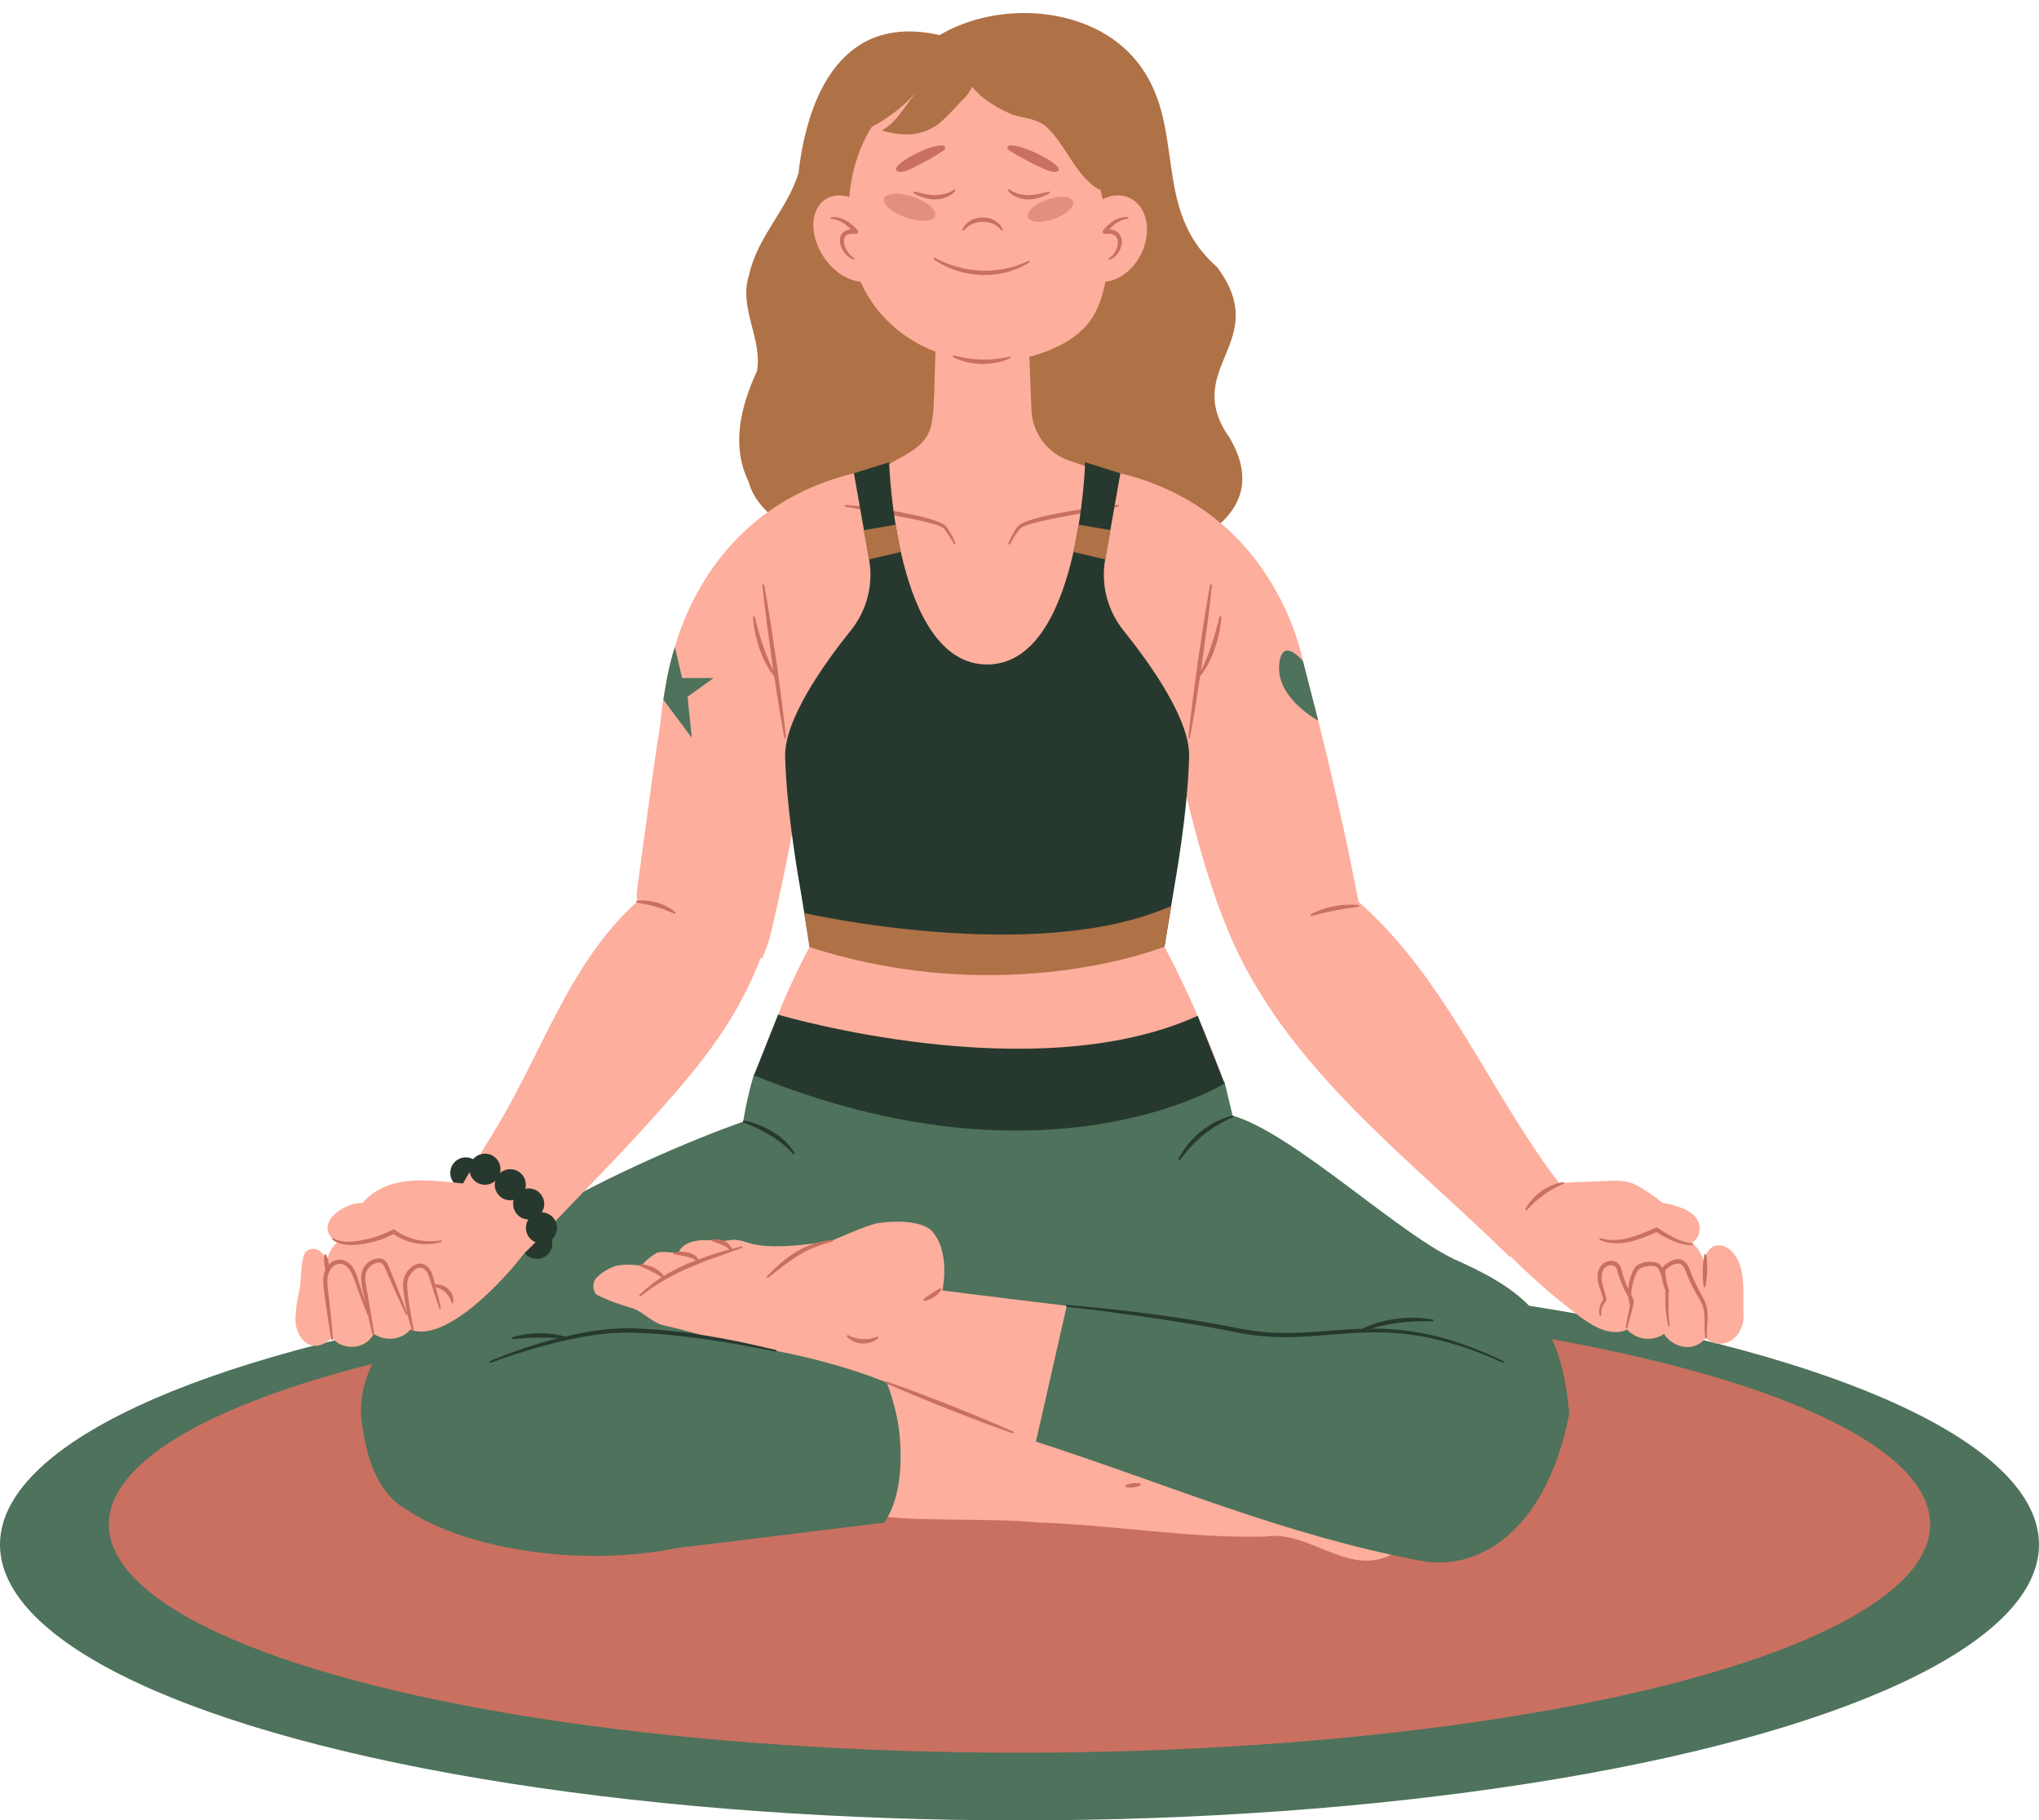 <?xml version="1.0" encoding="UTF-8"?><svg xmlns="http://www.w3.org/2000/svg" xmlns:xlink="http://www.w3.org/1999/xlink" height="446.5" preserveAspectRatio="xMidYMid meet" version="1.0" viewBox="0.0 -3.2 500.0 446.5" width="500.0" zoomAndPan="magnify"><g><g><g><g id="change1_1"><ellipse cx="250" cy="375.653" fill="#4e725b" rx="250" ry="67.638"/></g><g id="change2_1"><ellipse cx="250" cy="370.704" fill="#c97061" rx="223.308" ry="55.996"/></g></g><g><g id="change3_1"><path d="M301.589,104.29c-12.318-17.358,10.687-23.455-3.173-42.028 c-16.484-14.33-7.009-34.733-19.685-50.449 C267.663-1.882,244.849-3.188,230.418,5.411 c-23.571-5.366-32.368,14.224-34.628,33.952 c-2.809,8.936-10.133,15.616-12.116,24.929 c-2.609,8.015,3.341,15.625,1.962,23.466 c-3.9,8.578-6.471,18.213-2.049,27.242 C191.972,146.948,326.405,146.876,301.589,104.29z" fill="#af7146"/></g><g id="change4_1"><path d="M271.884,113.899c-2.841-1.725-6.244-3.043-9.357-4.012 c-5.546-1.726-9.38-6.784-9.602-12.589l-0.616-16.067 c0,0-11.197-0.555-16.838-1.059c-1.507,0.308-5.718-1.036-5.987,0.681 c-1.228,27.508,2.344,22.13-21.067,34.821 c9.986,34.21,52.946,44.506,64.168,3.206 C273.055,118.935,272.312,114.234,271.884,113.899z" fill="#fdae9c"/></g><g id="change4_2"><path d="M286.258,170.465c10.931-2.06,23.027-12.148,33.424-10.668 c5.084,19.018,9.759,38.873,13.459,58.188 c21.74,19.104,32.312,47.26,49.836,69.859 c0.28,0.008,0.514,0.4,0.359,0.66c0.184,0.235-0.007,0.607-0.282,0.52 c-2.666,2.464-10.603,17.082-13.01,15.894 c-23.291-22.874-50.925-43.448-65.865-73.145 c-8.772-17.757-13.378-40.029-17.894-59.918 C285.687,171.625,285.516,170.733,286.258,170.465z" fill="#fdae9c"/></g><g id="change4_3"><path d="M288.455,174.336l31.226-14.539c0,0-5.952-37.493-44.942-46.915 l-32.672-6.022l-32.672,6.022c-38.99,9.423-44.942,46.915-44.942,46.915 l31.226,14.539c-1.349,21.007,2.817,54.757,2.817,54.757l-0.364,0.664 c-16.869,32.605-12.001,41.557-16.997,65.747l-0.287,1.39l61.218,47.59 l58.229-51.555l-0.658-32.184c-3.989-10.884-8.695-21.492-14.087-31.754v-0 C285.551,228.991,289.804,195.342,288.455,174.336z" fill="#fdae9c"/></g><g id="change2_3"><path d="M207.424,120.639c2.473,0.196,4.931,0.496,7.386,0.833 c2.454,0.339,4.897,0.762,7.338,1.213c2.429,0.516,4.864,1.015,7.247,1.834 c0.595,0.209,1.185,0.442,1.768,0.756c0.145,0.081,0.291,0.155,0.435,0.268 c0.143,0.091,0.288,0.212,0.425,0.378c0.229,0.287,0.365,0.526,0.543,0.798 c0.65,1.072,1.281,2.147,1.721,3.349c0.039,0.105-0.015,0.222-0.121,0.26 c-0.098,0.036-0.205-0.008-0.251-0.099l-0.008-0.015 c-0.542-1.07-1.221-2.108-1.943-3.09c-0.175-0.234-0.367-0.526-0.536-0.708 c-0.065-0.072-0.157-0.147-0.281-0.217c-0.103-0.076-0.237-0.136-0.365-0.199 c-0.519-0.247-1.092-0.446-1.673-0.617c-2.33-0.689-4.75-1.192-7.168-1.647 c-2.414-0.496-4.848-0.905-7.278-1.342l-7.298-1.304 c-0.124-0.022-0.206-0.14-0.184-0.264 C207.203,120.71,207.31,120.631,207.424,120.639z M247.385,130.34 c0.112,0.056,0.248,0.012,0.305-0.1l0.008-0.016 c0.539-1.066,1.216-2.107,1.935-3.089c0.175-0.234,0.367-0.527,0.534-0.708 c0.063-0.07,0.154-0.145,0.277-0.214c0.102-0.075,0.235-0.136,0.363-0.199 c0.517-0.247,1.09-0.447,1.67-0.619c2.327-0.693,4.747-1.2,7.164-1.659 c2.413-0.5,4.847-0.913,7.276-1.353l7.297-1.316 c0.101-0.019,0.175-0.111,0.167-0.216c-0.009-0.112-0.107-0.196-0.219-0.187 c-2.473,0.192-4.931,0.488-7.386,0.821c-2.455,0.335-4.898,0.754-7.34,1.201 c-2.43,0.512-4.865,1.007-7.251,1.823c-0.596,0.208-1.187,0.441-1.771,0.754 c-0.146,0.081-0.292,0.155-0.437,0.268c-0.143,0.091-0.29,0.213-0.429,0.38 c-0.231,0.289-0.367,0.526-0.545,0.798c-0.652,1.072-1.284,2.145-1.728,3.35 C247.235,130.166,247.281,130.287,247.385,130.34z" fill="#c97061"/></g><g id="change1_2"><path d="M319.54,159.044c0,0-4.743-6.027-5.759-0 c-1.473,8.737,9.474,14.502,9.474,14.502L319.54,159.044z" fill="#4e725b"/></g><g id="change4_4"><path d="M271.281,49.999c-0.673-4.024-1.718-8.035-2.872-11.968 c-1.128-3.846-2.522-7.667-4.569-11.17c-1.765-3.02-4.043-5.833-6.829-7.985 c-3.037-2.345-6.511-3.665-10.204-4.371 c-6.54-1.251-14.031-1.474-19.785,1.885c-0.192,0.112-0.367,0.236-0.549,0.355 c-4.389,1.919-8.221,5.134-11.077,8.856c-4.359,5.679-6.612,12.697-7.178,19.926 c-0.585,7.454,0.211,15.745,3.885,22.59 c3.419,6.37,9.151,11.437,15.739,14.317 c7.201,3.148,15.192,3.851,22.658,2.309 c6.918-1.428,14.679-4.773,18.064-11.241c1.754-3.352,2.585-7.297,3.024-11.08 C272.063,58.315,271.972,54.133,271.281,49.999z" fill="#fdae9c"/></g><g id="change4_5"><path d="M341.507,366.711c-37.368-21.068-86.104-36.653-126.932-35.834 c-2.236,12.121-3.499,25.005-3.384,37.215l0,0 c13.298,2.258,29.487,0.813,43.73,2.157c18.506,0.611,36.833,3.918,55.374,3.428 c10.423-1.604,19.503,9.115,29.808,4.95 C344.934,376.807,346.735,369.13,341.507,366.711z" fill="#fdae9c"/></g><g id="change1_3"><path d="M220.409,347.119c-0.668-4.575-2.012-8.982-3.737-13.274 c3.215,0.822-5.525-9.057-6.046-9.819 c-9.04-10.389-15.744-48.588-28.255-52.152 c-23.922,8.367-96.867,40.107-93.766,72.779 c0.965,8.263,3.296,17.906,10.987,22.382 c15.977,10.555,44.808,13.931,66.385,9.451 c14.331-1.703,36.349-4.454,50.888-6.236 C221.099,363.937,221.312,354.685,220.409,347.119z" fill="#4e725b"/></g><g id="change1_4"><path d="M184.879,260.35c0,0-5.343,16.627-3.615,33.674 c0,0,6.322,44.716,62.61,44.716c0.782,0,1.554-0.009,2.317-0.027 c37.288-0.88,64.113-34.479,55.881-69.026l-1.775-7.447 C300.297,262.239,239.911,250.774,184.879,260.35z" fill="#4e725b"/></g><g id="change5_3"><path d="M190.803,245.667c0,0,62.62,18.629,102.895,0.281l6.598,16.594 c0,0-43.465,27.296-115.418-1.99L190.803,245.667z" fill="#27392e"/></g><g id="change1_5"><path d="M384.797,343.627c-1.882-22.598-10.064-29.659-26.73-37.33 c-13.969-5.701-40.827-31.702-55.995-35.913 c-11.779-3.27-59.651,34.644-59.072,36.413 c4.63,14.158,9.527,30.061,11.031,43.587 c32.807,10.63,60.427,22.773,94.213,29.213 C363.244,382.455,379.359,371.5,384.797,343.627z" fill="#4e725b"/></g><g id="change5_4"><circle cx="131.645" cy="301.768" fill="#27392e" r="3.809"/></g><g id="change5_5"><circle cx="114.222" cy="284.48" fill="#27392e" r="3.809"/></g><g id="change4_6"><path d="M198.453,170.465c-1.45-0.506-2.971-0.82-4.436-1.289 c-1.41-0.452-2.808-0.945-4.199-1.462c-2.849-1.058-5.659-2.226-8.487-3.345 c-2.75-1.088-5.52-2.145-8.345-2.993c-2.684-0.806-5.654-1.705-8.428-1.581 c-0.036-0.008-0.068-0.003-0.105,0.002c-0.059,0.003-0.178,0.004-0.178,0.004 l-0.137,0.528c0,0-1.464,6.774-1.855,10.855 c-0.37,3.858-1.11,7.677-1.635,11.52c-1.03,7.549-2.094,15.093-3.107,22.645 c-0.287,2.138-0.582,4.275-0.863,6.414c-0.263,2.006-0.698,4.169-0.472,6.221 c-1.996,1.782-3.866,3.701-5.621,5.72c-3.538,4.069-6.62,8.524-9.394,13.158 c-6.354,10.612-11.215,22.08-17.313,32.842 c-1.763,3.113-3.663,6.14-5.506,9.203c-0.92,1.529-1.819,3.071-2.733,4.603 c-0.849,1.423-1.763,2.821-2.452,4.333c-0.269,0.009-0.46,0.37-0.314,0.631 c0.006,0.01,0.013,0.019,0.019,0.029c-0.01,0.026-0.024,0.05-0.034,0.075 c-0.095,0.245,0.143,0.519,0.366,0.445c0.393,0.555,0.862,1.061,1.298,1.581 c0.619,0.74,1.233,1.482,1.858,2.216c1.248,1.467,2.485,2.943,3.711,4.429 c1.216,1.473,2.42,2.955,3.613,4.446c0.6,0.75,1.193,1.505,1.795,2.253 c0.55,0.683,0.892,1.301,1.822,1.141c0.026-0.004,0.045-0.016,0.069-0.022 c0.132,0.002,0.269-0.039,0.395-0.151c2.682-2.401,5.104-5.119,7.588-7.721 c2.438-2.554,4.873-5.111,7.314-7.662c4.768-4.983,9.607-9.903,14.244-15.011 c8.172-9.002,16.35-17.998,22.647-28.487c1.756-2.926,3.345-5.955,4.764-9.069 c0.722-1.585,1.406-3.188,2.03-4.818c0.048-0.125,0.091-0.251,0.138-0.376 c0.081,0.158,0.353,0.199,0.431,0.024c0.793-1.792,1.422-3.537,1.917-5.447 c0.512-1.973,0.947-3.972,1.398-5.962c0.888-3.914,1.732-7.84,2.533-11.776 c1.617-7.946,3.044-15.932,4.256-23.968c0.348-2.307,0.674-4.617,0.988-6.93 c0.152-1.123,0.292-2.247,0.413-3.375c0.089-0.823,0.205-1.653,0.11-2.483 C199.137,171.625,199.221,170.733,198.453,170.465z" fill="#fdae9c"/></g><g fill="#27392e" id="change5_1"><circle cx="118.922" cy="283.581" r="3.809"/><circle cx="125.131" cy="287.39" r="3.809"/><circle cx="129.642" cy="292.098" r="3.809"/><circle cx="132.772" cy="297.959" r="3.809"/></g><g id="change4_7"><path d="M128.837,301.823c-3.405-4.719-6.963-12.472-12.154-14.481 c-9.44-0.633-20.666-3.504-27.781,4.484c-5.057,0.025-12.367,5.448-6.262,9.805 c-1.431,1.14-2.068,2.787-2.517,4.488c-0.741-1.903-2.358-3.978-4.812-2.553 c-1.628,0.945-1.347,6.71-1.791,9.141c-0.557,3.052-0.758,2.804-1.044,7.102 c-0.349,5.232,4.027,9.819,8.957,5.111c2.646,3.319,8.303,2.881,10.202-0.946 c2.797,1.84,6.822,1.58,8.981-1.067c8.569,3.491,23.06-12.224,27.839-18.6 C128.794,304.091,129.109,302.289,128.837,301.823z" fill="#fdae9c"/></g><g id="change4_8"><path d="M368.694,301.823c1.322-2.721,2.816-5.344,4.502-7.844 c0.817-1.212,1.673-2.399,2.566-3.555c0.44-0.569,0.883-1.138,1.349-1.685 c0.475-0.556,0.967-1.259,1.639-1.583c0.228-0.11,0.543-0.017,0.685,0.187 c1.049-0.282,2.121-0.344,3.239-0.4c1.429-0.072,2.858-0.147,4.289-0.207 c2.785-0.116,5.57-0.233,8.356-0.33c2.538-0.089,4.72,0.217,6.949,1.624 c1.849,1.167,3.716,2.375,5.385,3.797c0.235,0.021,0.47,0.069,0.701,0.111 c0.716,0.13,1.423,0.303,2.125,0.508c1.237,0.362,2.515,0.791,3.633,1.47 c1.074,0.652,1.988,1.572,2.412,2.766c0.41,1.155,0.341,2.504-0.265,3.529 c-0.3,0.508-0.801,1.086-1.387,1.421c0.436,0.27,0.841,0.737,1.082,1.019 c0.651,0.758,1.135,1.645,1.524,2.554c0.129,0.301,0.243,0.607,0.35,0.916 c0.556-1.903,1.391-3.821,3.54-3.87c2.854-0.065,4.791,2.965,5.472,5.397 c0.855,3.052,0.668,6.354,0.65,9.447c-0.01,1.699,0.259,3.306-0.314,4.931 c-0.464,1.315-1.21,2.494-2.329,3.328c-1.201,0.896-2.781,1.243-4.296,0.868 c-0.826-0.205-1.701-0.636-2.198-1.3c-0.948,1.198-2.324,2.048-3.894,2.241 c-1.582,0.195-3.243-0.309-4.57-1.255c-0.691-0.492-1.297-1.083-1.759-1.797 c-0.029-0.044-0.045-0.09-0.071-0.135c-0.265,0.177-0.539,0.339-0.818,0.473 c-1.399,0.674-3.022,0.915-4.593,0.572c-1.392-0.303-2.677-1.076-3.674-2.113 c-1.926,1.044-4.664,0.618-6.641-0.221c-3.079-1.306-5.806-3.628-8.424-5.695 c-2.829-2.234-5.576-4.572-8.235-7.009c-1.304-1.195-2.587-2.414-3.847-3.655 c-0.923-0.909-2.338-2.075-2.75-3.384 C368.714,302.727,368.467,302.289,368.694,301.823z" fill="#fdae9c"/></g><g id="change4_9"><path d="M261.597,317.078l-7.567,33.305c0,0-18.35-7.314-37.257-14.755 c-18.393-7.239-36.452-8.963-39.515-9.828 c-3.642-1.161-10.737-3.116-14.405-3.901c-3.045-0.651-5.134-3.481-8.088-4.321 c-2.954-0.84-5.838-1.875-8.603-3.309c-0.671-0.885-1.087-2.579,0.015-3.965 c0.806-0.802,2.267-2.172,5.006-3.068c2.831-0.552,6.139,0,6.139,0 s0.909-1.383,3.438-2.998c1.275-0.814,5.576,0.001,5.576,0.001 s0.714-3.922,8.459-3.191c5.619,0.53,3.377-1.095,9.236,0.719 c6.314,1.955,20.052-0.688,20.052-0.688s8.333-3.756,11.13-4.257 c3.222-0.577,10.894-0.862,13.426,2.045c3.288,3.776,3.321,10.098,2.449,14.444 C240.754,314.572,261.597,317.078,261.597,317.078z" fill="#fdae9c"/></g><g id="change2_4"><path d="M221.309,36.427c1.749-1.213,3.643-2.225,5.635-3.011 c1.248-0.493,2.553-0.9,3.914-0.957c0.314-0.013,0.691,0.025,0.859,0.3 c0.243,0.397-0.17,0.834-0.542,1.08c-2.135,1.41-4.366,2.681-6.674,3.805 c-1.08,0.526-2.877,1.57-4.166,1.257 C218.653,38.493,220.742,36.821,221.309,36.427z" fill="#c97061"/></g><g id="change4_10"><ellipse cx="208.704" cy="55.318" fill="#fdae9c" rx="8.094" ry="11.509" transform="rotate(-33.379 208.704 55.318)"/></g><g id="change4_11"><ellipse cx="272.279" cy="55.318" fill="#fdae9c" rx="11.036" ry="8.441" transform="rotate(-64.18 272.279 55.318)"/></g><g id="change2_5"><path d="M229.332,49.706c-0.41,1.423-3.552,1.645-7.016,0.496 s-5.941-3.234-5.53-4.657c0.41-1.423,3.552-1.645,7.016-0.496 C227.266,46.198,229.742,48.283,229.332,49.706z M256.657,45.792 c-3.04,1.099-5.081,3.037-4.559,4.328s3.409,1.448,6.449,0.349 c3.04-1.099,5.081-3.037,4.559-4.328 C262.584,44.85,259.696,44.693,256.657,45.792z" fill="#c97061" opacity=".5"/></g><g id="change2_6"><path d="M257.83,36.427c-1.868-1.213-3.86-2.225-5.929-3.011 c-1.296-0.493-2.641-0.9-4.007-0.957c-0.316-0.013-0.689,0.025-0.83,0.3 c-0.204,0.397,0.252,0.834,0.647,1.08c2.273,1.41,4.627,2.681,7.045,3.805 c1.132,0.526,3.03,1.57,4.289,1.257 C260.687,38.493,258.436,36.821,257.83,36.427z" fill="#c97061"/></g><g id="change3_2"><path d="M248.319,24.947c2.643,0.773,5.545,0.979,7.806,2.551 c5.103,4.224,7.721,13.034,13.768,15.956c9.881,4.774-3.247-26.338-12.157-32.651 C240.527,2.069,226.176,15.326,248.319,24.947z" fill="#af7146"/></g><g id="change3_3"><path d="M229.346,27.751c-3.761,2.342-7.782,2.587-13.086,1.04 c3.804-2.073,5.895-6.491,8.699-9.698c-4.677,5.351-10.854,9.378-17.638,11.499 c6.314-11.632,18.712-25.127,33.027-22.021 c1.94,2.278-2.132,10.657-3.66,12.1 C234.812,22.444,231.536,26.387,229.346,27.751z" fill="#af7146"/></g><g id="change5_6"><path d="M271.011,134.007l3.728-21.126l-8.642-2.702 c-0-0-1.408,49.604-24.03,49.604c-22.622,0-24.03-49.604-24.03-49.604 l-8.642,2.702l3.728,21.126c1.093,6.193-0.56,12.544-4.5,17.446 c-6.692,8.327-16.307,21.899-16.089,30.915 c0.333,13.8,3.551,31.446,3.551,31.446l2.498,15.177l7.944,1.832 c23.386,5.394,47.693,5.393,71.079-0l7.944-1.832l2.498-15.177 c0,0,3.218-17.646,3.551-31.446c0.218-9.016-9.397-22.588-16.089-30.915 C271.571,146.551,269.918,140.201,271.011,134.007z" fill="#27392e"/></g><g id="change1_6"><path d="M165.479,155.49l1.78,7.614h7.734l-6.395,4.594l1.041,10.058 l-6.964-9.332C162.675,168.424,163.763,160.615,165.479,155.49z" fill="#4e725b"/></g><g id="change3_4"><path d="M264.52,125.495l7.759,1.33l-1.267,7.182l-7.776-1.824 L264.52,125.495z M219.615,125.495l-7.759,1.33l1.267,7.182l7.776-1.824 L219.615,125.495z M285.551,228.991l1.644-9.986 c-32.976,14.709-89.967,1.749-89.967,1.749l1.269,8.338 C246.757,244.644,285.551,228.991,285.551,228.991z" fill="#af7146"/></g></g></g><g><g id="change2_2"><path d="M209.301,60.495c-0.854-0.328-1.589-0.931-2.16-1.649 c-0.558-0.729-1-1.575-1.148-2.542c-0.069-0.482-0.037-1,0.122-1.506 c0.196-0.489,0.523-0.994,1.002-1.251c0.506-0.316,1.039-0.437,1.565-0.47 c-0.509-0.514-1.043-0.999-1.632-1.407c-0.93-0.62-1.98-1.063-3.116-1.177 c-0.125-0.012-0.217-0.124-0.205-0.249c0.011-0.112,0.102-0.197,0.21-0.205 c1.234-0.091,2.496,0.27,3.566,0.891c1.09,0.605,2.009,1.454,2.803,2.38 c0.184,0.215,0.159,0.539-0.056,0.723c-0.109,0.094-0.247,0.134-0.38,0.121 l-0.032-0.003c-0.791-0.075-1.602-0.05-2.169,0.278 c-0.568,0.31-0.819,1.001-0.719,1.763c0.161,1.518,1.136,3.061,2.525,3.935 l0.005,0.003c0.095,0.06,0.124,0.186,0.064,0.281 C209.494,60.497,209.39,60.529,209.301,60.495z M273.67,53.503 c-0.537-0.305-1.102-0.404-1.659-0.421c0.472-0.537,0.988-1.032,1.56-1.45 c0.875-0.619,1.885-1.047,2.984-1.163c0.096-0.01,0.175-0.087,0.183-0.187 c0.009-0.112-0.075-0.211-0.187-0.22c-1.183-0.093-2.409,0.243-3.434,0.868 c-1.045,0.607-1.905,1.467-2.62,2.408c-0.074,0.097-0.113,0.223-0.101,0.354 c0.026,0.278,0.273,0.482,0.552,0.456l0.031-0.003 c0.787-0.075,1.58-0.038,2.178,0.273c0.595,0.307,0.932,0.946,0.959,1.69 c0.045,1.492-0.786,3.125-2.137,4l-0.004,0.003 c-0.09,0.058-0.129,0.174-0.087,0.277c0.047,0.117,0.18,0.173,0.297,0.126 c0.852-0.345,1.562-0.998,2.068-1.766c0.492-0.777,0.842-1.678,0.85-2.66 C275.117,55.123,274.616,54.01,273.67,53.503z M226.569,45.284 c0.863,0.273,1.778,0.416,2.703,0.426c0.927-0.006,1.862-0.155,2.726-0.511 c0.862-0.346,1.665-0.875,2.238-1.597c0.053-0.069,0.06-0.169,0.008-0.244 c-0.065-0.094-0.193-0.117-0.286-0.053c-0.705,0.475-1.46,0.82-2.252,1.032 c-0.793,0.204-1.61,0.315-2.429,0.302c-0.824,0.003-1.65-0.113-2.482-0.261 c-0.831-0.156-1.659-0.382-2.509-0.59c-0.095-0.023-0.2,0.017-0.253,0.106 c-0.065,0.109-0.029,0.25,0.08,0.315 C224.879,44.664,225.704,45.018,226.569,45.284z M257.182,43.81 c-0.852,0.204-1.682,0.428-2.515,0.58c-0.833,0.145-1.661,0.256-2.485,0.25 c-0.819,0.009-1.635-0.106-2.425-0.314c-0.789-0.216-1.541-0.563-2.24-1.038 c-0.081-0.055-0.194-0.055-0.275,0.009c-0.099,0.079-0.115,0.224-0.036,0.323 c0.578,0.722,1.386,1.248,2.25,1.591c0.866,0.352,1.802,0.497,2.73,0.5 c0.925-0.013,1.838-0.161,2.7-0.437c0.864-0.27,1.687-0.627,2.451-1.086 c0.075-0.045,0.116-0.136,0.094-0.225 C257.403,43.851,257.292,43.783,257.182,43.81z M236.4,53.277 c0.575-0.689,1.28-1.216,2.068-1.554c0.789-0.33,1.643-0.512,2.5-0.515 c0.857-0.017,1.715,0.145,2.505,0.465c0.788,0.327,1.494,0.854,2.02,1.579 c0.052,0.071,0.148,0.106,0.236,0.075c0.107-0.038,0.163-0.155,0.126-0.262 c-0.332-0.945-1.093-1.721-1.98-2.208c-0.889-0.502-1.91-0.718-2.918-0.719 c-1.007,0.015-2.024,0.247-2.908,0.75c-0.884,0.491-1.638,1.243-2.038,2.152 c-0.038,0.092-0.015,0.205,0.066,0.271 C236.177,53.391,236.321,53.376,236.4,53.277z M252.21,60.787 c-1.81,0.863-3.704,1.512-5.647,1.91c-1.941,0.397-3.925,0.588-5.899,0.486 c-1.977-0.049-3.941-0.39-5.853-0.914c-1.914-0.526-3.768-1.28-5.544-2.212 c-0.1-0.052-0.226-0.024-0.292,0.071c-0.072,0.103-0.047,0.245,0.056,0.317 c1.677,1.177,3.552,2.075,5.511,2.718c1.961,0.643,4.017,0.988,6.083,1.09 c2.068,0.048,4.147-0.148,6.146-0.67c1.997-0.52,3.922-1.322,5.64-2.442 c0.084-0.055,0.117-0.166,0.072-0.259 C252.433,60.781,252.312,60.738,252.21,60.787z M240.695,86.064 c1.2,0.017,2.404-0.066,3.58-0.3c1.176-0.228,2.335-0.569,3.408-1.099 c0.084-0.042,0.131-0.137,0.108-0.232c-0.027-0.11-0.137-0.177-0.247-0.151 c-4.509,1.075-9.152,0.925-13.618-0.293c-0.101-0.028-0.212,0.018-0.262,0.114 c-0.059,0.112-0.016,0.25,0.096,0.309c1.059,0.555,2.204,0.935,3.37,1.207 C238.297,85.899,239.495,86.031,240.695,86.064z M190.746,168.465 c0.491,3.112,1.024,6.219,1.589,9.32c0.019,0.103,0.115,0.177,0.221,0.166 c0.112-0.012,0.193-0.112,0.181-0.224c-0.328-3.136-0.689-6.267-1.092-9.392 l-1.261-9.367l-1.408-9.346c-0.487-3.113-1.016-6.22-1.578-9.322 c-0.021-0.116-0.129-0.198-0.247-0.186c-0.125,0.013-0.215,0.125-0.202,0.25 c0.332,3.135,0.697,6.266,1.103,9.39l1.273,9.366l0.323,2.123 c-0.307-0.586-0.599-1.178-0.867-1.782c-0.525-1.209-1.048-2.419-1.455-3.677 c-0.46-1.238-0.835-2.507-1.206-3.78c-0.368-1.272-0.701-2.563-1.021-3.851 l-0.002-0.007c-0.026-0.104-0.122-0.178-0.232-0.172 c-0.126,0.006-0.223,0.113-0.216,0.239c0.067,1.362,0.287,2.694,0.566,4.019 c0.281,1.324,0.677,2.622,1.102,3.91c0.472,1.272,1.008,2.525,1.65,3.725 c0.544,1.002,1.191,1.946,1.903,2.834L190.746,168.465z M299.309,147.978 c-0.122-0.03-0.246,0.044-0.276,0.166l-0.002,0.007 c-0.319,1.287-0.652,2.579-1.019,3.851c-0.371,1.273-0.745,2.542-1.204,3.78 c-0.406,1.258-0.929,2.469-1.454,3.678c-0.268,0.604-0.56,1.196-0.866,1.782 l0.322-2.124l1.27-9.366c0.405-3.125,0.769-6.255,1.1-9.391 c0.012-0.117-0.068-0.226-0.186-0.248c-0.124-0.022-0.242,0.06-0.264,0.183 c-0.561,3.102-1.088,6.21-1.575,9.323l-1.405,9.347l-1.258,9.368 c-0.401,3.125-0.761,6.256-1.088,9.392c-0.01,0.105,0.061,0.202,0.166,0.221 c0.111,0.02,0.216-0.053,0.236-0.164c0.564-3.102,1.096-6.208,1.586-9.321 l0.874-5.765c0.712-0.888,1.359-1.833,1.902-2.835 c0.641-1.2,1.177-2.453,1.648-3.725c0.425-1.288,0.82-2.586,1.101-3.91 c0.278-1.325,0.498-2.657,0.565-4.019 C299.487,148.104,299.416,148.005,299.309,147.978z M160.89,219.23 c0.765,0.209,1.513,0.473,2.257,0.751c0.752,0.269,1.464,0.622,2.218,0.942 l0.01,0.004c0.078,0.033,0.172,0.015,0.232-0.052 c0.076-0.084,0.069-0.214-0.015-0.29c-1.246-1.124-2.792-1.911-4.402-2.383 c-0.809-0.231-1.633-0.41-2.47-0.48c-0.837-0.078-1.672-0.098-2.518,0.034 c-0.095,0.015-0.174,0.089-0.191,0.189c-0.021,0.125,0.064,0.243,0.188,0.263 l0.014,0.002c0.788,0.13,1.586,0.266,2.364,0.435 C159.357,218.82,160.131,219.001,160.89,219.23z M95.839,308.685 c-0.305-0.684-0.508-1.369-0.962-2.113c-0.23-0.359-0.569-0.725-1.029-0.93 c-0.459-0.206-0.943-0.223-1.372-0.169c-0.855,0.119-1.636,0.49-2.279,1.03 c-0.634,0.546-1.128,1.259-1.392,2.065c-0.266,0.804-0.283,1.637-0.218,2.412 c0.152,1.555,0.509,2.966,0.808,4.441c0.06,0.286,0.123,0.571,0.184,0.856 c-0.605-1.97-1.224-3.936-1.858-5.898c-0.441-1.412-1.054-3.054-2.51-4.03 c-0.7-0.48-1.64-0.736-2.531-0.551c-0.821,0.162-1.513,0.629-2.049,1.2 c-0.006-0.096-0.009-0.192-0.018-0.288c-0.048-0.373-0.106-0.747-0.224-1.108 c-0.111-0.362-0.243-0.719-0.454-1.053c-0.038-0.058-0.102-0.102-0.177-0.111 c-0.132-0.015-0.251,0.08-0.266,0.213c-0.046,0.382-0.035,0.745-0.024,1.106 c0.004,0.362,0.048,0.716,0.082,1.072c0.05,0.354,0.09,0.709,0.171,1.064 c0.024,0.112,0.05,0.226,0.076,0.339c-0.174,0.373-0.303,0.764-0.38,1.153 c-0.171,0.803-0.185,1.611-0.138,2.39c0.124,1.56,0.356,3.022,0.567,4.522 c0.428,2.985,0.866,5.968,1.374,8.942c0.02,0.115,0.125,0.198,0.243,0.188 c0.125-0.01,0.218-0.12,0.208-0.245c-0.249-3.007-0.569-6.006-0.899-9.003 c-0.136-1.494-0.39-3.012-0.477-4.461c-0.078-1.44,0.117-2.889,1.014-3.888 c0.422-0.504,0.979-0.89,1.577-1.014c0.594-0.13,1.225,0.017,1.773,0.375 c1.136,0.715,1.693,2.092,2.202,3.484c1.027,2.834,2.063,5.666,3.167,8.475 c0.031,0.079,0.111,0.117,0.194,0.116c0.358,1.635,0.724,3.267,1.114,4.892 c0.027,0.113,0.137,0.189,0.254,0.172c0.124-0.018,0.209-0.134,0.191-0.258 l-0.002-0.014c-0.44-2.948-0.947-5.876-1.465-8.8 c-0.221-1.455-0.603-2.941-0.712-4.357c-0.052-0.703-0.018-1.392,0.194-2.004 c0.206-0.608,0.596-1.16,1.094-1.579c0.488-0.427,1.104-0.722,1.724-0.816 c0.634-0.093,1.072,0.085,1.422,0.623c0.339,0.521,0.6,1.268,0.905,1.939 l0.899,2.045c1.208,2.722,2.425,5.44,3.707,8.131 c0.045,0.094,0.155,0.14,0.254,0.103c0.106-0.039,0.159-0.156,0.12-0.262 c-1.035-2.795-2.134-5.563-3.244-8.326L95.839,308.685z M109.829,312.885 c-0.491-0.421-1.062-0.739-1.668-0.909c-0.488-0.143-0.99-0.19-1.488-0.164 c-0.132-0.509-0.26-1.019-0.393-1.528c-0.159-0.609-0.341-1.252-0.69-1.858 c-0.346-0.608-0.858-1.166-1.56-1.479c-0.706-0.337-1.591-0.248-2.228,0.065 c-0.657,0.306-1.193,0.745-1.653,1.263c-0.907,1.037-1.363,2.47-1.316,3.801 c0.042,1.33,0.248,2.54,0.456,3.786c0.425,2.475,0.992,4.925,1.754,7.314 c0.035,0.109,0.148,0.178,0.263,0.154c0.123-0.025,0.202-0.146,0.176-0.269 c-0.505-2.438-0.947-4.881-1.27-7.338c-0.132-1.223-0.354-2.481-0.361-3.648 c-0.018-1.163,0.363-2.253,1.109-3.1c0.709-0.836,1.809-1.512,2.67-1.104 c0.949,0.392,1.426,1.504,1.776,2.666c0.734,2.382,1.478,4.766,2.29,7.128 c0.034,0.097,0.136,0.156,0.238,0.133c0.11-0.025,0.178-0.134,0.153-0.244 c-0.388-1.708-0.814-3.404-1.249-5.098c0.343,0.117,0.677,0.241,0.99,0.395 c0.472,0.24,0.918,0.505,1.296,0.843c0.389,0.326,0.705,0.722,0.978,1.162 c0.269,0.444,0.459,0.947,0.65,1.487l0.003,0.009 c0.026,0.072,0.09,0.127,0.171,0.137c0.114,0.014,0.217-0.068,0.231-0.181 c0.073-0.608-0.008-1.241-0.233-1.841 C110.707,313.858,110.31,313.315,109.829,312.885z M85.385,302.15 c1.335,0.079,2.659-0.07,3.947-0.283c2.462-0.456,4.922-1.177,7.156-2.401 c1.652,1.146,3.54,1.964,5.516,2.278c2.078,0.359,4.217,0.238,6.216-0.312 c0.099-0.027,0.163-0.125,0.147-0.228c-0.018-0.111-0.122-0.187-0.233-0.169 c-1.996,0.311-4.027,0.283-5.964-0.142c-1.929-0.444-3.774-1.242-5.338-2.441 c-0.154-0.118-0.37-0.142-0.551-0.044l-0.013,0.007 c-2.208,1.19-4.623,2.008-7.116,2.497c-1.242,0.269-2.491,0.469-3.737,0.456 c-1.241,0.004-2.483-0.226-3.575-0.825c-0.1-0.055-0.228-0.028-0.296,0.066 c-0.073,0.102-0.05,0.244,0.053,0.318 C82.695,301.713,84.06,302.059,85.385,302.15z M399.616,301.382 c2.307-0.543,4.481-1.434,6.58-2.405c1.28,0.823,2.606,1.603,4.035,2.192 c1.502,0.637,3.142,1.08,4.795,1.009c0.101-0.005,0.186-0.085,0.194-0.188 c0.009-0.112-0.076-0.21-0.188-0.218c-1.565-0.134-3.048-0.681-4.455-1.364 c-1.401-0.705-2.742-1.544-4.06-2.432c-0.135-0.09-0.315-0.114-0.476-0.046 l-0.013,0.006c-2.204,0.929-4.369,1.922-6.643,2.488 c-2.251,0.603-4.634,0.763-6.887,0.06c-0.108-0.033-0.228,0.019-0.276,0.124 c-0.051,0.115,0,0.249,0.115,0.301 C394.598,301.947,397.235,301.918,399.616,301.382z M417.781,312.356 c0.014,0.078,0.074,0.145,0.156,0.164c0.111,0.026,0.222-0.043,0.247-0.154 l0.003-0.013c0.151-0.65,0.23-1.298,0.3-1.945 c0.076-0.647,0.102-1.294,0.128-1.941c0.01-0.647,0.02-1.295-0.021-1.944 c-0.033-0.65-0.077-1.3-0.191-1.957l-0.003-0.016 c-0.016-0.088-0.083-0.163-0.176-0.185c-0.124-0.028-0.247,0.049-0.275,0.173 c-0.146,0.644-0.222,1.294-0.288,1.945c-0.072,0.651-0.095,1.304-0.117,1.957 c-0.006,0.653-0.012,1.307,0.032,1.96 C417.615,311.054,417.663,311.706,417.781,312.356z M418.453,317.148 c-0.34-1.327-1.063-2.454-1.656-3.548c-0.61-1.098-1.161-2.228-1.649-3.384 c-0.247-0.581-0.467-1.155-0.693-1.76c-0.233-0.605-0.493-1.251-0.975-1.835 c-0.469-0.594-1.289-0.999-2.076-0.972c-0.787,0.014-1.464,0.313-2.054,0.655 c-0.296,0.174-0.575,0.367-0.841,0.569c-0.257,0.2-0.547,0.414-0.799,0.753 c-0.039,0.05-0.052,0.119-0.084,0.175c-0.117-0.225-0.257-0.445-0.432-0.648 c-0.168-0.197-0.384-0.411-0.667-0.556c-0.276-0.145-0.576-0.203-0.809-0.237 c-0.975-0.152-1.981-0.086-2.933,0.188c-0.469,0.153-0.936,0.323-1.394,0.659 c-0.477,0.344-0.763,0.872-0.952,1.288c-0.391,0.862-0.728,1.755-0.908,2.684 c-0.122,0.56-0.192,1.129-0.236,1.699c-0.131-0.276-0.27-0.55-0.39-0.832 c-0.459-1.071-0.843-2.173-1.145-3.297c-0.158-0.54-0.256-1.22-0.742-1.839 c-0.495-0.631-1.312-0.882-2.015-0.852c-0.718,0.024-1.395,0.291-1.952,0.736 c-0.563,0.479-0.897,1.097-1.091,1.741c-0.375,1.297-0.174,2.617,0.19,3.782 c0.342,1.126,0.778,2.171,1.006,3.242c-0.355,0.514-0.667,1.073-0.846,1.689 c-0.203,0.678-0.224,1.4-0.11,2.076c0.02,0.113,0.122,0.197,0.239,0.189 c0.125-0.008,0.22-0.117,0.212-0.242c-0.042-0.632,0.034-1.256,0.245-1.832 c0.212-0.577,0.555-1.102,0.959-1.584c0.061-0.073,0.092-0.172,0.077-0.273 l-0.003-0.021c-0.18-1.235-0.622-2.37-0.905-3.487 c-0.288-1.103-0.401-2.244-0.104-3.247c0.149-0.489,0.427-0.948,0.779-1.235 c0.373-0.29,0.86-0.477,1.333-0.482c0.473-0.009,0.904,0.155,1.156,0.475 c0.276,0.316,0.403,0.854,0.57,1.445c0.333,1.167,0.751,2.308,1.246,3.414 c0.249,0.552,0.51,1.099,0.805,1.628c0.161,0.302,0.342,0.593,0.503,0.874 c0.057,0.613,0.143,1.223,0.295,1.816c0.015,0.058,0.054,0.103,0.103,0.133 c-0.095,0.625-0.297,1.303-0.389,1.957l-0.664,3.506 c-0.019,0.103,0.043,0.206,0.146,0.234c0.108,0.03,0.22-0.034,0.25-0.143 l0.94-3.442l0.447-1.731c0.147-0.576,0.252-1.318,0.006-1.984 c-0.131-0.373-0.294-0.69-0.456-0.992c0.049-0.983,0.187-1.957,0.446-2.899 c0.238-0.847,0.533-1.676,0.919-2.463c0.195-0.402,0.377-0.699,0.654-0.888 c0.281-0.204,0.684-0.356,1.082-0.474c0.794-0.249,1.651-0.327,2.481-0.217 c0.437,0.053,0.611,0.131,0.883,0.435c0.247,0.281,0.444,0.636,0.611,1.029 c0.155,0.401,0.298,0.81,0.433,1.225c0.177,1.115,0.475,2.207,0.857,3.266 c0.018,0.086,0.037,0.171,0.055,0.257c-0.19,0.763-0.019,1.421-0.025,1.995 c-0.002,0.694,0.01,1.422,0.067,2.128c0.105,1.422,0.309,2.833,0.605,4.221 c0.023,0.104,0.122,0.175,0.229,0.159c0.111-0.017,0.188-0.12,0.171-0.231 c-0.203-1.386-0.312-2.782-0.323-4.177c-0.002-0.702,0.005-1.384,0.034-2.098 c0.004-0.751-0.12-1.466,0.095-1.922c0.043-0.091,0.052-0.198,0.017-0.301 l-0.006-0.019c-0.403-1.178-0.671-2.396-0.846-3.623 c-0.083-0.645-0.174-1.207,0.086-1.482c0.275-0.343,0.868-0.743,1.347-1.027 c0.506-0.289,1.049-0.496,1.545-0.492c0.497-0.001,0.922,0.22,1.259,0.613 c0.673,0.805,0.988,2.148,1.537,3.308c0.515,1.184,1.094,2.34,1.733,3.462 c0.644,1.121,1.358,2.149,1.686,3.297c0.683,2.318,0.098,4.945,0.552,7.524 c0.021,0.118,0.132,0.201,0.252,0.186c0.125-0.016,0.213-0.129,0.197-0.254 C418.324,322.366,419.137,319.813,418.453,317.148z M333.126,218.802 c-0.994-0.126-1.997-0.134-2.998-0.087c-1.002,0.041-1.997,0.177-2.983,0.358 c-0.983,0.197-1.958,0.439-2.903,0.772c-0.947,0.326-1.875,0.706-2.753,1.191 c-0.088,0.049-0.137,0.153-0.112,0.256c0.031,0.123,0.155,0.198,0.278,0.167 c0.959-0.237,1.9-0.494,2.847-0.717c0.949-0.217,1.893-0.439,2.847-0.618 c0.951-0.195,1.909-0.346,2.87-0.504c0.962-0.151,1.931-0.268,2.909-0.412 c0.089-0.013,0.163-0.084,0.174-0.177 C333.318,218.919,333.238,218.816,333.126,218.802z M383.341,286.74 c-0.968,0.135-1.91,0.427-2.815,0.806c-0.91,0.374-1.766,0.871-2.573,1.435 c-0.797,0.577-1.548,1.223-2.199,1.961c-0.656,0.731-1.24,1.526-1.686,2.397 c-0.045,0.09-0.028,0.203,0.049,0.274c0.093,0.085,0.238,0.079,0.324-0.014 c0.643-0.698,1.287-1.374,1.976-1.999c0.693-0.619,1.403-1.214,2.159-1.747 c0.747-0.546,1.538-1.028,2.347-1.487c0.813-0.453,1.661-0.847,2.53-1.234 c0.082-0.036,0.134-0.124,0.12-0.216 C383.557,286.803,383.453,286.724,383.341,286.74z M204.04,300.881 c-1.537,0.188-3.061,0.515-4.551,0.993c-1.493,0.469-2.925,1.161-4.276,1.954 c-1.325,0.839-2.587,1.762-3.757,2.78c-1.173,1.016-2.284,2.085-3.345,3.204 c-0.076,0.08-0.087,0.209-0.017,0.299c0.077,0.099,0.22,0.117,0.319,0.04 l3.632-2.819c1.211-0.923,2.428-1.826,3.725-2.591 c1.271-0.809,2.621-1.458,4.026-2.012c1.402-0.561,2.86-1.004,4.328-1.452 c0.093-0.028,0.156-0.12,0.143-0.22 C204.254,300.947,204.152,300.868,204.04,300.881z M226.405,315.647 c0.013,0.131,0.13,0.226,0.261,0.212c0.438-0.045,0.85-0.176,1.249-0.334 c0.404-0.152,0.777-0.368,1.139-0.598c0.353-0.244,0.696-0.505,0.993-0.818 c0.301-0.307,0.581-0.636,0.792-1.023c0.03-0.058,0.036-0.132,0.005-0.195 c-0.051-0.106-0.179-0.15-0.285-0.099c-0.387,0.183-0.731,0.398-1.077,0.605 c-0.35,0.201-0.678,0.426-1.016,0.636c-0.329,0.224-0.667,0.432-0.992,0.67 c-0.329,0.232-0.664,0.46-0.986,0.739 C226.433,315.49,226.397,315.567,226.405,315.647z M215.103,324.667 c-0.602,0.223-1.194,0.399-1.797,0.495c-0.602,0.088-1.206,0.135-1.807,0.096 c-0.602-0.023-1.197-0.131-1.785-0.281c-0.588-0.157-1.156-0.391-1.73-0.673 c-0.081-0.04-0.185-0.031-0.258,0.032c-0.096,0.084-0.106,0.23-0.022,0.326 c0.457,0.523,1.054,0.914,1.697,1.195c0.642,0.288,1.344,0.431,2.047,0.47 c0.703,0.024,1.414-0.054,2.079-0.283c0.665-0.22,1.293-0.556,1.794-1.034 c0.057-0.056,0.081-0.145,0.05-0.225 C215.33,324.679,215.21,324.626,215.103,324.667z M181.79,302.507 c-0.785,0.191-1.565,0.402-2.346,0.611c-0.269-0.866-1.029-1.552-1.824-1.917 c-0.449-0.2-0.914-0.344-1.39-0.399c-0.473-0.061-0.948-0.071-1.418,0.021 c-0.076,0.015-0.144,0.068-0.174,0.145c-0.048,0.121,0.012,0.258,0.133,0.306 l0.005,0.002c0.424,0.166,0.839,0.29,1.239,0.435 c0.398,0.152,0.79,0.287,1.156,0.462c0.373,0.161,0.716,0.361,1.048,0.577 c0.222,0.15,0.426,0.329,0.63,0.522c-1.262,0.345-2.519,0.707-3.77,1.099 c-1.288,0.403-2.561,0.856-3.827,1.333c-0.2-0.412-0.539-0.761-0.905-1.014 c-0.502-0.357-1.07-0.555-1.63-0.698c-0.566-0.126-1.135-0.197-1.702-0.184 c-0.566,0.007-1.128,0.06-1.678,0.215c-0.082,0.023-0.148,0.09-0.165,0.179 c-0.025,0.126,0.057,0.249,0.183,0.274l0.005,0.001 c0.537,0.107,1.066,0.174,1.586,0.262c0.518,0.096,1.032,0.173,1.525,0.295 c0.801,0.191,1.561,0.424,2.161,0.914c-0.705,0.273-1.413,0.54-2.111,0.833 c-1.962,0.876-3.894,1.841-5.73,2.972c-0.278-0.373-0.595-0.714-0.947-1.019 c-0.432-0.382-0.921-0.692-1.428-0.965c-0.515-0.259-1.05-0.481-1.61-0.616 c-0.557-0.141-1.128-0.231-1.706-0.207c-0.086,0.004-0.169,0.056-0.206,0.14 c-0.051,0.118,0.003,0.255,0.121,0.306l1.485,0.643 c0.48,0.226,0.96,0.439,1.425,0.685c0.472,0.232,0.926,0.497,1.391,0.754 l0.976,0.581c-1.966,1.256-3.826,2.688-5.468,4.338 c-0.081,0.081-0.089,0.212-0.016,0.303c0.079,0.098,0.222,0.114,0.32,0.035 c1.798-1.44,3.689-2.745,5.671-3.894c1.982-1.149,4.031-2.184,6.148-3.076 c2.096-0.941,4.257-1.739,6.424-2.531l6.536-2.337 c0.096-0.036,0.155-0.14,0.129-0.242 C182.01,302.545,181.899,302.479,181.79,302.507z M240.867,344.673l-7.718-3.141 l-7.772-3.002c-2.601-0.976-5.205-1.942-7.835-2.843 c-0.11-0.037-0.233,0.014-0.281,0.122c-0.051,0.114-0.001,0.249,0.114,0.301 c2.534,1.143,5.095,2.221,7.659,3.289l7.722,3.129l7.777,2.991 c2.602,0.972,5.208,1.935,7.84,2.832c0.098,0.033,0.208-0.013,0.251-0.109 c0.046-0.102,0.001-0.223-0.102-0.269 C245.989,346.826,243.43,345.745,240.867,344.673z M279.651,360.684 c-0.314-0.096-0.619-0.122-0.923-0.137c-0.305-0.022-0.603,0.005-0.901,0.033 c-0.296,0.043-0.593,0.087-0.883,0.18c-0.291,0.086-0.58,0.183-0.861,0.35 c-0.052,0.031-0.093,0.081-0.111,0.143c-0.039,0.131,0.037,0.269,0.168,0.307 c0.313,0.092,0.618,0.114,0.921,0.125c0.304,0.018,0.602-0.013,0.9-0.045 c0.296-0.047,0.592-0.095,0.881-0.192c0.291-0.09,0.58-0.191,0.86-0.362 c0.045-0.027,0.081-0.071,0.097-0.125 C279.835,360.844,279.768,360.72,279.651,360.684z" fill="#c97061"/></g><g id="change5_2"><path d="M368.788,330.934c-0.048,0.1-0.168,0.143-0.268,0.097 c-8.217-3.755-16.951-6.533-25.945-7.234c-4.491-0.362-9.003-0.193-13.51,0.147 c-4.507,0.338-9.035,0.818-13.604,0.831c-4.558,0.04-9.165-0.467-13.594-1.454 c-4.434-0.888-8.895-1.66-13.367-2.362c-8.942-1.413-17.926-2.616-26.925-3.653 c-0.125-0.013-0.215-0.125-0.203-0.249c0.013-0.122,0.123-0.212,0.245-0.203 c9.042,0.755,18.056,1.791,27.033,3.127c4.486,0.683,8.963,1.435,13.421,2.306 c4.428,0.949,8.876,1.483,13.386,1.457c4.502,0.006,9.005-0.452,13.536-0.774 c1.661-0.124,3.33-0.2,5.001-0.247c1.125-0.532,2.281-0.998,3.472-1.372 c1.499-0.471,3.041-0.791,4.592-1.043c1.559-0.199,3.128-0.329,4.699-0.303 c1.569,0.026,3.136,0.162,4.67,0.47c0.111,0.022,0.182,0.13,0.16,0.24 c-0.02,0.099-0.108,0.166-0.205,0.164c-1.545-0.038-3.08-0.045-4.609,0.035 c-1.528,0.081-3.053,0.204-4.56,0.453c-1.515,0.197-3.01,0.519-4.496,0.883 c-0.529,0.13-1.053,0.281-1.578,0.43c2.171-0.006,4.343,0.068,6.508,0.265 c4.544,0.416,9.041,1.318,13.387,2.674c4.347,1.356,8.567,3.076,12.658,5.044 C368.794,330.711,368.837,330.832,368.788,330.934z M289.399,281.272 c0.844-1.142,1.725-2.241,2.684-3.264c0.959-1.022,1.965-1.999,3.068-2.859 c1.069-0.901,2.233-1.684,3.433-2.406c1.202-0.722,2.464-1.347,3.766-1.915 c0.088-0.039,0.14-0.135,0.118-0.233c-0.025-0.11-0.134-0.179-0.244-0.154 c-1.413,0.322-2.778,0.849-4.078,1.505c-1.302,0.655-2.516,1.476-3.668,2.371 c-1.118,0.936-2.177,1.948-3.097,3.077c-0.92,1.128-1.734,2.341-2.37,3.643 c-0.047,0.097-0.02,0.218,0.07,0.284 C289.181,281.395,289.324,281.373,289.399,281.272z M192.483,276.676 c-0.923-0.875-1.941-1.651-3.025-2.308c-1.089-0.649-2.22-1.223-3.399-1.673 c-1.179-0.453-2.377-0.833-3.633-1.041c-0.104-0.017-0.209,0.04-0.249,0.142 c-0.046,0.117,0.012,0.249,0.129,0.295l0.01,0.004 c1.138,0.446,2.273,0.93,3.373,1.457c1.097,0.537,2.177,1.1,3.214,1.731 c1.049,0.613,2.023,1.333,2.979,2.075c0.95,0.756,1.791,1.624,2.624,2.53 l0.008,0.009c0.064,0.069,0.168,0.087,0.252,0.038 c0.097-0.057,0.13-0.181,0.074-0.279 C194.203,278.563,193.408,277.551,192.483,276.676z M190.264,327.919 c-2.898-0.682-5.799-1.361-8.716-1.979c-2.92-0.6-5.854-1.141-8.801-1.614 c-5.895-0.935-11.85-1.523-17.825-1.735c-3.015-0.054-6.02,0.184-8.989,0.593 c-2.476,0.379-4.929,0.872-7.362,1.445c-0.951-0.271-1.921-0.467-2.902-0.6 c-1.12-0.158-2.251-0.213-3.382-0.215c-1.131,0.014-2.262,0.081-3.38,0.252 c-1.118,0.163-2.227,0.391-3.301,0.742c-0.099,0.032-0.166,0.129-0.157,0.237 c0.011,0.126,0.121,0.219,0.247,0.208c1.11-0.092,2.207-0.196,3.305-0.258 c1.099-0.055,2.195-0.108,3.293-0.11c1.098-0.018,2.195,0.015,3.295,0.051 c0.45,0.017,0.901,0.045,1.352,0.072c-5.725,1.479-11.332,3.351-16.782,5.629 c-0.112,0.05-0.169,0.181-0.123,0.295c0.047,0.116,0.18,0.172,0.296,0.125 c2.772-1.054,5.599-1.987,8.439-2.847c2.838-0.873,5.699-1.664,8.584-2.348 c2.891-0.656,5.793-1.249,8.72-1.67c2.931-0.386,5.875-0.601,8.815-0.531 c5.928,0.154,11.842,0.74,17.722,1.564c5.882,0.829,11.725,1.935,17.566,3.092 c0.107,0.021,0.212-0.046,0.238-0.153 C190.442,328.054,190.374,327.945,190.264,327.919z" fill="#27392e"/></g></g></g></svg>